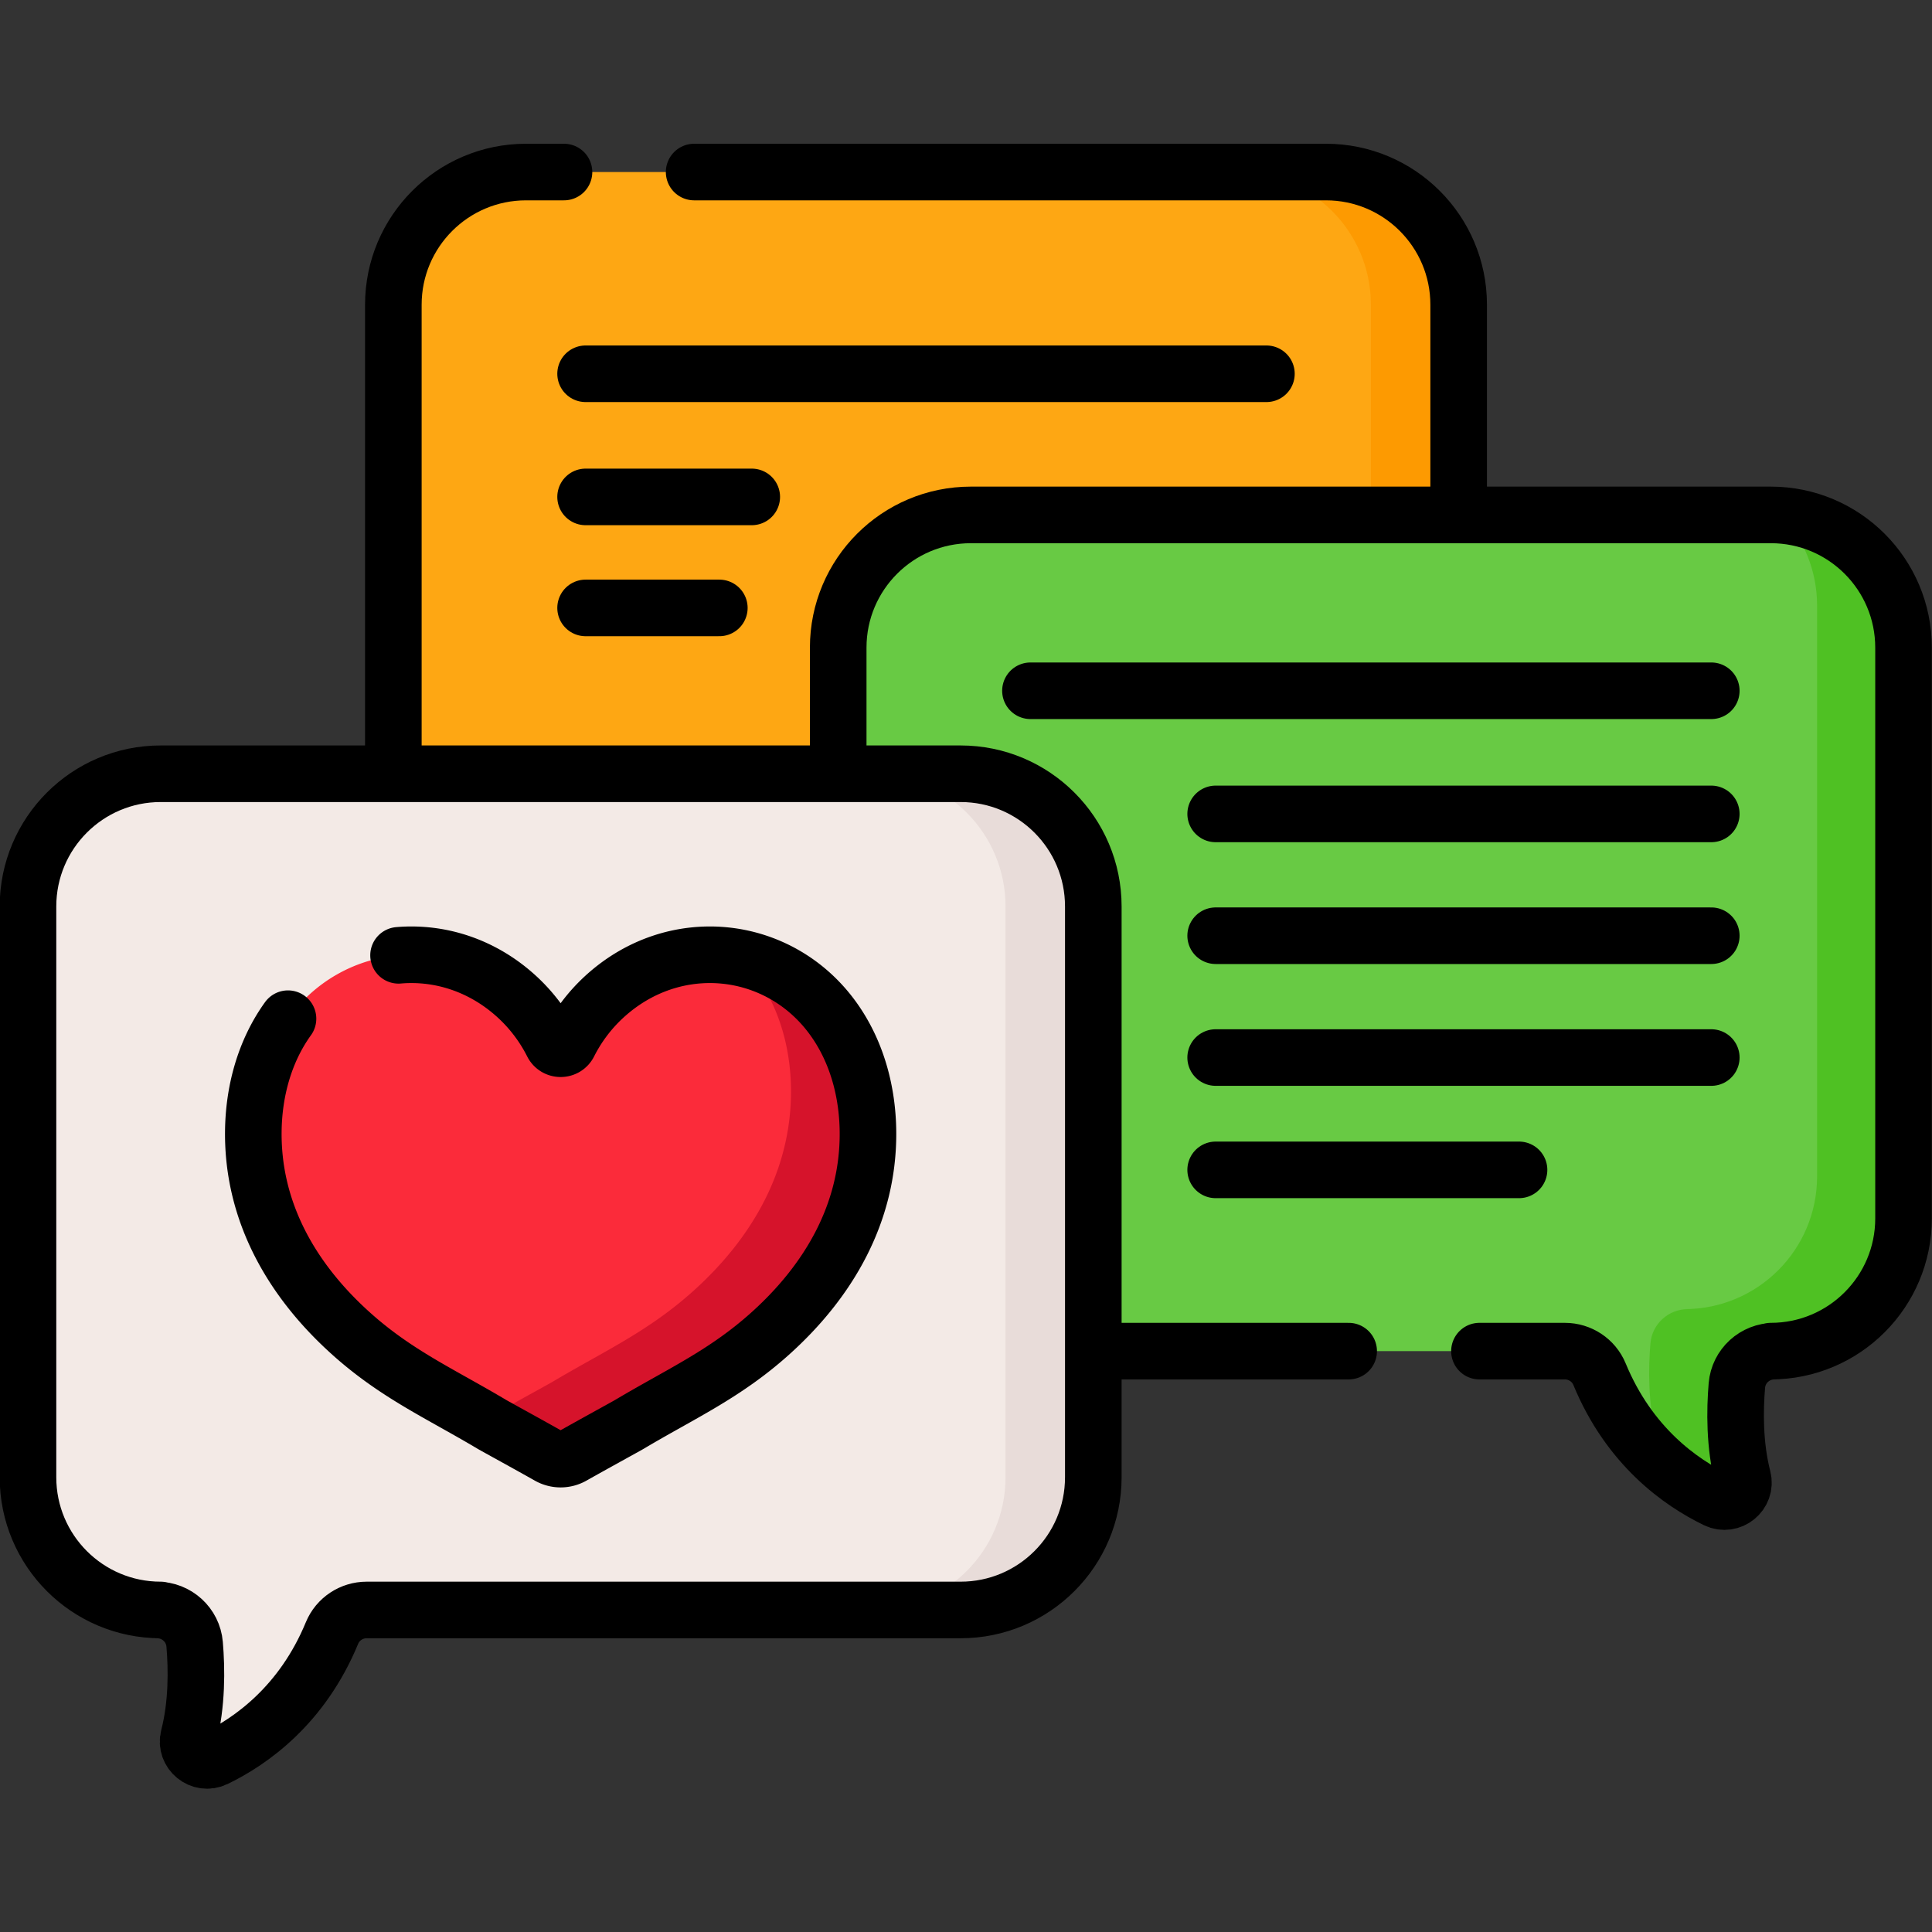 <?xml version="1.0" encoding="UTF-8"?> <svg xmlns="http://www.w3.org/2000/svg" xmlns:xlink="http://www.w3.org/1999/xlink" xmlns:svgjs="http://svgjs.com/svgjs" version="1.1" width="512" height="512" x="0" y="0" viewBox="0 0 682.667 682.667" style="enable-background:new 0 0 512 512" xml:space="preserve"><rect x="0" y="0" width="682.667" height="682.667" fill="#333333" stroke="none"/><g><defs><clipPath id="a"><path d="M0 512h512V0H0Z" fill="#000000" data-original="#000000"></path></clipPath></defs><g clip-path="url(#a)" transform="matrix(1.333 0 0 -1.333 0 682.667)"><path d="M0 0h-212.036c-19.429 0-35.179 15.75-35.179 35.178v151.305c0 19.429 15.75 35.178 35.179 35.178H0c19.429 0 35.178-15.749 35.178-35.178V35.178C35.178 15.75 19.429 0 0 0" style="fill-opacity:1;fill-rule:nonzero;stroke:none" transform="translate(351.48 244.862)" fill="#FEA713" data-original="#fea713"></path><path d="M0 0v-151.31c0-19.43-15.75-35.18-35.18-35.18h-23.27c19.43 0 35.18 15.75 35.18 35.18V0c0 19.42-15.75 35.17-35.18 35.17h23.27C-15.75 35.17 0 19.42 0 0" style="fill-opacity:1;fill-rule:nonzero;stroke:none" transform="translate(386.66 431.35)" fill="#FD9A01" data-original="#fd9a01"></path><path d="M0 0h167.48c19.429 0 35.178-15.75 35.178-35.178v-151.305c0-19.429-15.749-35.178-35.178-35.178H-44.556c-19.428 0-35.178 15.749-35.178 35.178v151.305C-79.734-15.75-63.984 0-44.556 0H-34.5" style="stroke-linecap: round; stroke-linejoin: round; stroke-miterlimit: 10; stroke-dasharray: none; stroke-opacity: 1;" transform="translate(184 466.523)" fill="none" stroke="#000000" stroke-width="15px" stroke-linecap="round" stroke-linejoin="round" stroke-miterlimit="10" stroke-dasharray="none" stroke-opacity="" data-original="#000000"></path><path d="M0 0h212.037c19.428 0 35.178-15.75 35.178-35.178v-151.305c0-19.429-15.75-35.179-35.178-35.179h.94c-5.167 0-9.504-3.941-9.938-9.089-.557-6.6-.664-15.859 1.576-24.547 1.058-4.102-3.235-7.588-7.049-5.744-9.522 4.603-23.062 14.186-30.941 33.274-1.531 3.709-5.178 6.106-9.19 6.106H0c-19.428 0-35.178 15.75-35.178 35.179v151.305C-35.178-15.75-19.428 0 0 0" style="fill-opacity:1;fill-rule:nonzero;stroke:none" transform="translate(257.367 375.636)" fill="#68CA44" data-original="#68ca44"></path><path d="M0 0v-151.31c0-19.43-15.75-35.18-35.18-35.18h.94c-5.16 0-9.5-3.94-9.93-9.08-.56-6.6-.67-15.86 1.57-24.55 1.06-4.1-3.23-7.59-7.05-5.75-5.05 2.45-11.241 6.29-17.11 12.22 1.14 1.16 1.71 2.85 1.25 4.67-2.25 8.68-2.14 17.94-1.58 24.54.43 5.15 4.77 9.09 9.94 9.09h-.94c19.43 0 35.18 15.75 35.18 35.18V11.14c0 9.24-3.561 17.64-9.39 23.92C-14.221 33.6 0 18.46 0 0" style="fill-opacity:1;fill-rule:nonzero;stroke:none" transform="translate(504.58 340.46)" fill="#4FC123" data-original="#4fc123"></path><path d="M0 0h-100.133c-19.428 0-35.178 15.75-35.178 35.178v151.305c0 19.429 15.75 35.179 35.178 35.179h212.037c19.428 0 35.178-15.75 35.178-35.179V35.178C147.082 15.75 131.332 0 111.904 0h.94c-5.167 0-9.504-3.941-9.938-9.089-.556-6.6-.664-15.86 1.576-24.548 1.058-4.101-3.235-7.587-7.048-5.744-9.523 4.603-23.063 14.186-30.942 33.275C64.961-2.397 61.314 0 57.302 0H34.667" style="stroke-linecap: round; stroke-linejoin: round; stroke-miterlimit: 10; stroke-dasharray: none; stroke-opacity: 1;" transform="translate(357.5 153.975)" fill="none" stroke="#000000" stroke-width="15px" stroke-linecap="round" stroke-linejoin="round" stroke-miterlimit="10" stroke-dasharray="none" stroke-opacity="" data-original="#000000"></path><path d="M0 0h180.472" style="stroke-linecap: round; stroke-linejoin: round; stroke-miterlimit: 10; stroke-dasharray: none; stroke-opacity: 1;" transform="translate(155.227 413.05)" fill="none" stroke="#000000" stroke-width="15px" stroke-linecap="round" stroke-linejoin="round" stroke-miterlimit="10" stroke-dasharray="none" stroke-opacity="" data-original="#000000"></path><path d="M0 0h44.046" style="stroke-linecap: round; stroke-linejoin: round; stroke-miterlimit: 10; stroke-dasharray: none; stroke-opacity: 1;" transform="translate(155.227 380.41)" fill="none" stroke="#000000" stroke-width="15px" stroke-linecap="round" stroke-linejoin="round" stroke-miterlimit="10" stroke-dasharray="none" stroke-opacity="" data-original="#000000"></path><path d="M0 0h35.452" style="stroke-linecap: round; stroke-linejoin: round; stroke-miterlimit: 10; stroke-dasharray: none; stroke-opacity: 1;" transform="translate(155.227 350.983)" fill="none" stroke="#000000" stroke-width="15px" stroke-linecap="round" stroke-linejoin="round" stroke-miterlimit="10" stroke-dasharray="none" stroke-opacity="" data-original="#000000"></path><path d="M0 0h180.473" style="stroke-linecap: round; stroke-linejoin: round; stroke-miterlimit: 10; stroke-dasharray: none; stroke-opacity: 1;" transform="translate(273.15 329.021)" fill="none" stroke="#000000" stroke-width="15px" stroke-linecap="round" stroke-linejoin="round" stroke-miterlimit="10" stroke-dasharray="none" stroke-opacity="" data-original="#000000"></path><path d="M0 0h131.379" style="stroke-linecap: round; stroke-linejoin: round; stroke-miterlimit: 10; stroke-dasharray: none; stroke-opacity: 1;" transform="translate(322.243 296.381)" fill="none" stroke="#000000" stroke-width="15px" stroke-linecap="round" stroke-linejoin="round" stroke-miterlimit="10" stroke-dasharray="none" stroke-opacity="" data-original="#000000"></path><path d="M0 0h131.379" style="stroke-linecap: round; stroke-linejoin: round; stroke-miterlimit: 10; stroke-dasharray: none; stroke-opacity: 1;" transform="translate(322.243 264.09)" fill="none" stroke="#000000" stroke-width="15px" stroke-linecap="round" stroke-linejoin="round" stroke-miterlimit="10" stroke-dasharray="none" stroke-opacity="" data-original="#000000"></path><path d="M0 0h131.379" style="stroke-linecap: round; stroke-linejoin: round; stroke-miterlimit: 10; stroke-dasharray: none; stroke-opacity: 1;" transform="translate(322.243 231.797)" fill="none" stroke="#000000" stroke-width="15px" stroke-linecap="round" stroke-linejoin="round" stroke-miterlimit="10" stroke-dasharray="none" stroke-opacity="" data-original="#000000"></path><path d="M0 0h80.418" style="stroke-linecap: round; stroke-linejoin: round; stroke-miterlimit: 10; stroke-dasharray: none; stroke-opacity: 1;" transform="translate(322.243 202.023)" fill="none" stroke="#000000" stroke-width="15px" stroke-linecap="round" stroke-linejoin="round" stroke-miterlimit="10" stroke-dasharray="none" stroke-opacity="" data-original="#000000"></path><path d="M0 0h-212.037c-19.428 0-35.178-15.75-35.178-35.178v-151.305c0-19.429 15.75-35.179 35.178-35.179h-.94c5.167 0 9.504-3.941 9.938-9.089.557-6.6.664-15.859-1.576-24.547-1.058-4.102 3.235-7.588 7.049-5.744 9.522 4.603 23.062 14.186 30.941 33.274 1.531 3.709 5.178 6.106 9.19 6.106H0c19.428 0 35.178 15.75 35.178 35.179v151.305C35.178-15.75 19.428 0 0 0" style="fill-opacity:1;fill-rule:nonzero;stroke:none" transform="translate(254.633 307.025)" fill="#F3EAE6" data-original="#f3eae6"></path><path d="M0 0v-151.31c0-19.43-15.75-35.18-35.18-35.18h-23.27c19.43 0 35.18 15.75 35.18 35.18V0c0 19.42-15.75 35.17-35.18 35.17h23.27C-15.75 35.17 0 19.42 0 0" style="fill-opacity:1;fill-rule:nonzero;stroke:none" transform="translate(289.81 271.855)" fill="#E8DCD9" data-original="#e8dcd9"></path><path d="M0 0h-212.037c-19.428 0-35.178-15.75-35.178-35.178v-151.305c0-19.429 15.75-35.179 35.178-35.179h-.94c5.167 0 9.504-3.941 9.938-9.089.557-6.6.664-15.859-1.576-24.547-1.058-4.102 3.235-7.588 7.049-5.744 9.522 4.603 23.062 14.186 30.941 33.274 1.531 3.709 5.178 6.106 9.19 6.106H0c19.428 0 35.178 15.75 35.178 35.179v151.305C35.178-15.75 19.428 0 0 0Z" style="stroke-linecap: round; stroke-linejoin: round; stroke-miterlimit: 10; stroke-dasharray: none; stroke-opacity: 1;" transform="translate(254.633 307.025)" fill="none" stroke="#000000" stroke-width="15px" stroke-linecap="round" stroke-linejoin="round" stroke-miterlimit="10" stroke-dasharray="none" stroke-opacity="" data-original="#000000"></path><path d="M0 0c-14.259 19.822-42.214 22.975-60.899 5.624a43.388 43.388 0 0 1-9.193-12.237c-.903-1.798-3.459-1.798-4.362 0a43.427 43.427 0 0 1-9.193 12.237C-102.333 22.975-130.288 19.822-144.546 0c-6.258-8.699-9.103-19.388-9.191-30.022-.177-21.32 10.272-39.446 26.057-53.568 11.955-10.695 23.488-15.793 37.262-23.992.646-.383 9.963-5.49 14.987-8.334a6.406 6.406 0 0 1 6.316 0c5.024 2.844 14.342 7.951 14.987 8.334 13.774 8.199 25.307 13.297 37.261 23.992C-1.081-69.468 9.368-51.342 9.191-30.022 9.104-19.388 6.257-8.699 0 0" style="fill-opacity:1;fill-rule:nonzero;stroke:none" transform="translate(220.887 242.097)" fill="#FB2B3A" data-original="#fb2b3a"></path><path d="M0 0c.179-21.321-10.271-39.445-26.062-53.568-11.948-10.693-23.485-15.791-37.26-23.993-.644-.379-9.964-5.488-14.989-8.328a6.357 6.357 0 0 0-6.311 0c-5.024 2.84-14.345 7.949-14.989 8.328a286.09 286.09 0 0 1-4 2.333 6.421 6.421 0 0 1 4.897.591c5.025 2.85 14.345 7.949 14.988 8.339 13.776 8.191 25.302 13.3 37.261 23.992 15.78 14.123 26.23 32.247 26.061 53.569-.095 10.629-2.934 21.321-9.194 30.019a42.119 42.119 0 0 1-4.052 4.824c9.489-2.005 18.26-7.473 24.456-16.086C-2.935 21.322-.085 10.629 0 0" style="fill-opacity:1;fill-rule:nonzero;stroke:none" transform="translate(230.08 212.076)" fill="#D6132B" data-original="#d6132b"></path><path d="M0 0c-6.258-8.699-9.104-19.388-9.191-30.022-.177-21.32 10.272-39.446 26.057-53.568 11.955-10.695 23.488-15.793 37.262-23.992.645-.383 9.963-5.49 14.987-8.334a6.406 6.406 0 0 1 6.316 0c5.024 2.844 14.341 7.951 14.987 8.334 13.773 8.199 25.307 13.297 37.261 23.992 15.786 14.122 26.235 32.248 26.058 53.568-.088 10.634-2.934 21.323-9.191 30.022-14.259 19.822-42.214 22.975-60.9 5.624a43.401 43.401 0 0 1-9.192-12.237c-.903-1.798-3.459-1.798-4.362 0a43.414 43.414 0 0 1-9.194 12.237c-9.197 8.541-20.641 12.113-31.592 11.175" style="stroke-linecap: round; stroke-linejoin: round; stroke-miterlimit: 10; stroke-dasharray: none; stroke-opacity: 1;" transform="translate(76.34 242.097)" fill="none" stroke="#000000" stroke-width="15px" stroke-linecap="round" stroke-linejoin="round" stroke-miterlimit="10" stroke-dasharray="none" stroke-opacity="" data-original="#000000"></path></g></g></svg> 